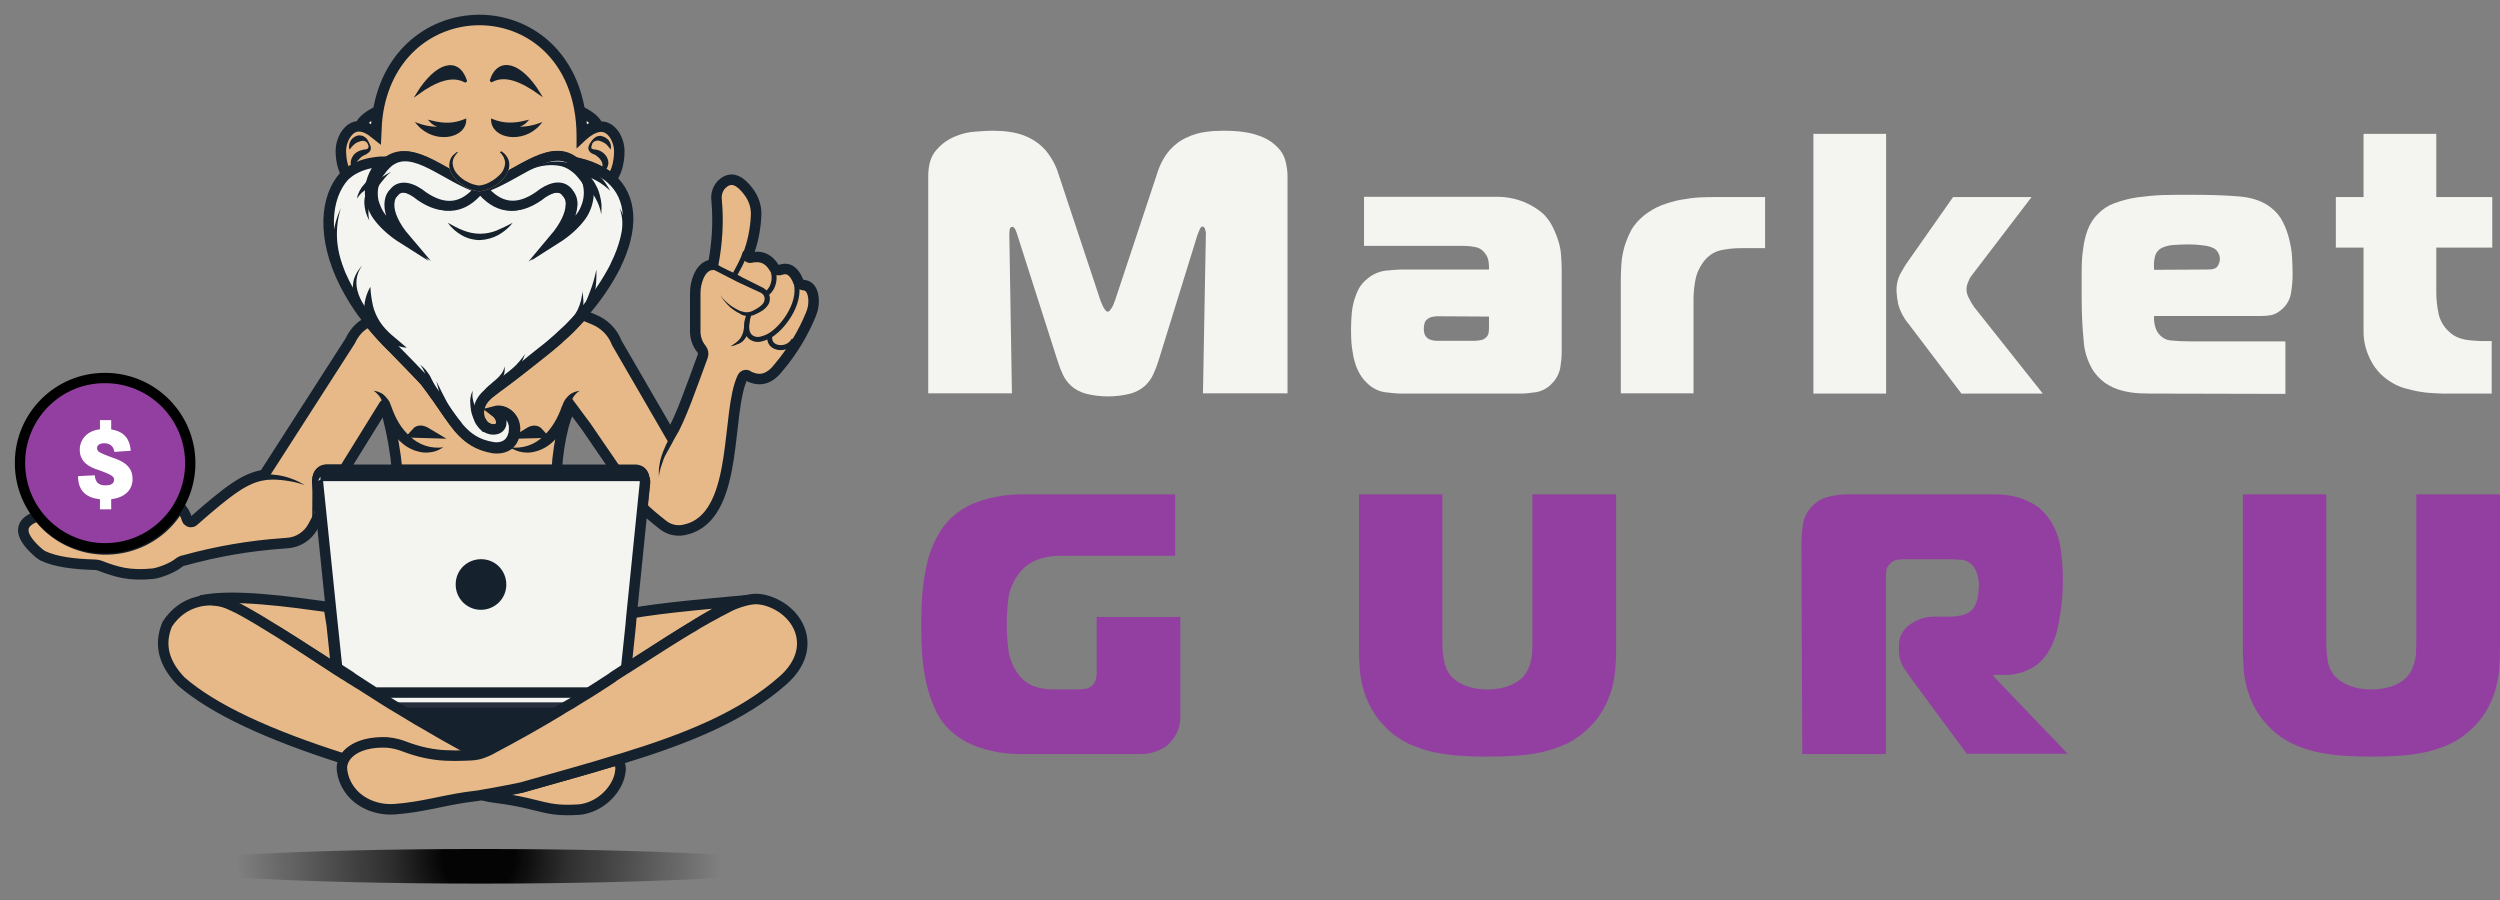 <?xml version="1.0" encoding="UTF-8"?> <svg xmlns="http://www.w3.org/2000/svg" width="125" height="45" viewBox="0 0 125 45" fill="none"><rect x="0" y="0" width="125" height="45" fill="#808080" stroke="none"/><path d="M59.017 35.754C59.031 36.1 58.959 36.447 58.786 36.75C58.67 36.937 58.541 37.096 58.382 37.255C57.992 37.558 57.487 37.716 56.997 37.702H50.864C50.287 37.688 49.71 37.601 49.148 37.428C48.57 37.269 48.051 36.995 47.604 36.605C47.243 36.302 46.954 35.913 46.767 35.48C46.565 35.047 46.406 34.585 46.305 34.109C46.204 33.633 46.132 33.157 46.103 32.666C46.074 32.176 46.06 31.714 46.06 31.281C46.06 30.762 46.074 30.228 46.117 29.694C46.161 29.16 46.233 28.641 46.363 28.121C46.478 27.631 46.666 27.155 46.925 26.707C47.171 26.274 47.517 25.885 47.921 25.596C48.21 25.38 48.541 25.207 48.888 25.091C49.205 24.976 49.537 24.889 49.869 24.832C50.143 24.774 50.417 24.745 50.691 24.731C50.937 24.716 51.095 24.716 51.182 24.716H58.757V27.789H53.043C52.004 27.789 51.254 28.15 50.807 28.872C50.59 29.232 50.446 29.622 50.403 30.04C50.316 30.82 50.316 31.599 50.403 32.378C50.446 32.811 50.59 33.215 50.821 33.575C51.009 33.893 51.297 34.138 51.644 34.297C51.961 34.412 52.307 34.47 52.639 34.47H53.909C54.024 34.47 54.154 34.456 54.27 34.441C54.4 34.427 54.515 34.355 54.616 34.268C54.717 34.167 54.775 34.051 54.803 33.922C54.832 33.792 54.847 33.648 54.832 33.518V30.848H59.017V35.754Z" fill="#933FA1"></path><path d="M72.119 24.716V32.176C72.119 32.493 72.148 32.811 72.22 33.114C72.293 33.474 72.48 33.792 72.769 34.008C72.985 34.167 73.23 34.282 73.49 34.355C74.067 34.513 74.673 34.513 75.25 34.355C75.51 34.282 75.755 34.167 75.972 34.008C76.13 33.893 76.246 33.748 76.347 33.575C76.433 33.417 76.491 33.258 76.534 33.085C76.578 32.926 76.607 32.767 76.607 32.609C76.607 32.45 76.621 32.306 76.621 32.176V24.716H80.805V32.508C80.805 32.84 80.791 33.171 80.762 33.503C80.733 33.849 80.661 34.181 80.575 34.499C80.474 34.845 80.329 35.163 80.156 35.48C79.969 35.812 79.738 36.115 79.463 36.374C79.146 36.692 78.771 36.966 78.367 37.168C77.963 37.356 77.544 37.5 77.112 37.601C76.664 37.702 76.217 37.76 75.755 37.788C75.294 37.817 74.832 37.832 74.37 37.832C73.894 37.832 73.432 37.817 72.985 37.788C72.538 37.76 72.076 37.688 71.643 37.601C71.21 37.5 70.792 37.356 70.388 37.168C69.984 36.966 69.609 36.706 69.291 36.374C69.017 36.115 68.786 35.812 68.599 35.48C68.426 35.177 68.281 34.845 68.18 34.499C68.079 34.167 68.022 33.835 67.993 33.503C67.964 33.171 67.949 32.84 67.949 32.508V24.716H72.119Z" fill="#933FA1"></path><path d="M90.07 27.198C90.07 26.88 90.099 26.563 90.142 26.246C90.185 25.914 90.344 25.596 90.575 25.351C90.806 25.091 91.109 24.904 91.441 24.832C91.729 24.759 92.018 24.731 92.306 24.716H99.376C99.578 24.716 99.809 24.716 100.083 24.731C100.372 24.745 100.646 24.803 100.92 24.875C101.209 24.961 101.497 25.091 101.757 25.25C102.046 25.438 102.291 25.683 102.478 25.971C102.767 26.404 102.955 26.895 103.027 27.4C103.099 27.905 103.142 28.424 103.142 28.944C103.142 29.088 103.142 29.29 103.128 29.55C103.113 29.824 103.099 30.098 103.056 30.372C103.027 30.661 102.969 30.978 102.911 31.281C102.854 31.57 102.767 31.858 102.652 32.133C102.406 32.71 102.06 33.128 101.642 33.373C101.223 33.619 100.733 33.748 100.242 33.748H99.679V33.821L103.387 37.688H98.337L95.841 34.311C95.625 34.023 95.423 33.734 95.235 33.46C95.048 33.2 94.947 32.883 94.947 32.551V32.291C94.932 31.873 95.134 31.483 95.481 31.238C95.87 30.949 96.346 30.805 96.822 30.834H97.486C97.688 30.834 97.89 30.805 98.092 30.762C98.309 30.718 98.511 30.603 98.655 30.444C98.756 30.286 98.828 30.113 98.871 29.939C98.915 29.752 98.929 29.564 98.943 29.377C98.958 29.117 98.915 28.843 98.828 28.597C98.77 28.482 98.713 28.381 98.64 28.28C98.496 28.121 98.294 28.006 98.092 27.991C97.876 27.977 97.674 27.963 97.486 27.963H95.177C95.062 27.963 94.947 27.977 94.831 27.991C94.716 28.02 94.6 28.078 94.528 28.165C94.413 28.266 94.326 28.395 94.312 28.54C94.297 28.67 94.297 28.814 94.297 28.973V37.702H90.113L90.07 27.198Z" fill="#933FA1"></path><path d="M116.314 24.716V32.176C116.314 32.493 116.343 32.811 116.4 33.114C116.473 33.474 116.675 33.792 116.963 34.008C117.18 34.167 117.425 34.282 117.685 34.355C118.262 34.513 118.868 34.513 119.445 34.355C119.705 34.297 119.95 34.167 120.166 34.008C120.325 33.893 120.441 33.748 120.542 33.575C120.628 33.417 120.686 33.258 120.729 33.085C120.772 32.926 120.801 32.767 120.801 32.609C120.801 32.45 120.816 32.306 120.816 32.176V24.716H125V32.508C125 32.84 124.986 33.171 124.957 33.503C124.928 33.849 124.856 34.181 124.769 34.499C124.668 34.845 124.524 35.163 124.351 35.48C124.163 35.812 123.932 36.115 123.658 36.374C123.341 36.692 122.966 36.966 122.562 37.168C122.158 37.356 121.739 37.5 121.306 37.601C120.859 37.702 120.412 37.76 119.95 37.788C119.488 37.817 119.027 37.832 118.565 37.832C118.103 37.832 117.627 37.817 117.18 37.788C116.732 37.76 116.271 37.688 115.838 37.601C115.405 37.5 114.986 37.356 114.582 37.168C114.178 36.966 113.803 36.706 113.486 36.374C113.212 36.1 112.981 35.812 112.793 35.48C112.62 35.177 112.476 34.845 112.375 34.499C112.274 34.167 112.216 33.835 112.187 33.503C112.158 33.171 112.144 32.84 112.144 32.508V24.716H116.314Z" fill="#933FA1"></path><path d="M24.042 44.18C32.88 44.18 40.044 43.793 40.044 43.315C40.044 42.837 32.88 42.449 24.042 42.449C15.205 42.449 8.041 42.837 8.041 43.315C8.041 43.793 15.205 44.18 24.042 44.18Z" fill="url(#paint0_radial_81_12)"></path><path d="M1.952 27.66C2.009 27.703 2.067 27.746 2.139 27.789C2.774 28.092 3.697 28.208 4.736 28.237C4.823 28.237 4.895 28.251 4.982 28.28C5.847 28.612 6.468 28.799 7.651 28.684C7.925 28.655 8.603 28.41 8.906 28.165C8.993 28.092 9.094 28.035 9.209 28.02C10.825 27.573 12.485 27.284 14.158 27.169L14.346 27.154C14.894 27.126 15.385 26.808 15.644 26.332L16.02 25.625L15.861 24.11V24.081C15.861 24.052 15.861 24.023 15.875 23.995L15.89 23.865C15.918 23.663 16.092 23.49 16.294 23.49H17.203L19.179 20.301C19.194 20.287 19.223 20.229 19.237 20.229C19.252 20.229 19.252 20.301 19.266 20.315C19.309 20.474 19.338 20.618 19.381 20.777V20.791C19.612 21.686 19.771 22.595 19.858 23.504H27.837C27.88 22.754 27.995 21.989 28.183 21.268C28.255 21.022 28.327 20.791 28.428 20.575L28.443 20.532C28.457 20.488 28.486 20.431 28.515 20.387L28.558 20.315L29.308 21.325L30.809 23.518H31.79C31.992 23.533 32.165 23.677 32.194 23.894L32.209 23.966L32.223 24.052C32.209 24.081 32.237 24.096 32.237 24.139L32.108 25.351C32.396 25.64 32.742 25.928 33.146 26.245C33.435 26.476 33.796 26.563 34.156 26.505C34.286 26.476 34.402 26.448 34.532 26.404C36.956 25.495 36.292 20.604 37.129 18.858C37.172 18.771 37.273 18.728 37.374 18.771C37.374 18.771 37.388 18.771 37.388 18.786C38.052 19.147 38.543 18.887 38.961 18.339C39.625 17.545 40.159 16.665 40.548 15.713C40.664 15.438 40.707 15.135 40.664 14.832C40.606 14.457 40.433 14.27 40.173 14.255C40.058 14.241 39.957 14.169 39.913 14.068C39.726 13.592 39.437 13.346 39.033 13.491C38.903 13.534 38.774 13.476 38.701 13.375C38.456 12.971 38.095 12.755 37.518 12.884C37.461 12.899 37.403 12.856 37.388 12.798C37.374 12.784 37.388 12.755 37.403 12.74C37.648 12.105 37.778 11.427 37.807 10.749C37.821 10.316 37.677 9.898 37.403 9.552C37.028 9.061 36.624 8.816 36.205 9.119C35.917 9.321 35.787 9.667 35.83 10.013C35.931 11.095 35.859 12.163 35.657 13.231C35.239 13.26 34.95 13.577 34.806 14.226C34.777 14.371 34.762 14.515 34.762 14.659V16.492C34.748 16.838 34.849 17.184 35.08 17.458C35.152 17.559 35.181 17.689 35.138 17.805C34.589 19.291 34.041 20.907 33.522 21.773L30.838 17.141C30.636 16.607 30.217 16.189 29.683 15.972L29.438 15.871L29.135 15.741C28.933 15.972 28.717 16.189 28.5 16.42C28.37 16.549 28.241 16.665 28.111 16.78C28.039 16.838 27.966 16.91 27.909 16.968C27.851 17.026 27.765 17.083 27.707 17.141C27.635 17.199 27.562 17.256 27.505 17.314C27.389 17.415 27.259 17.502 27.144 17.603C26.956 17.747 26.769 17.906 26.581 18.05C26.451 18.151 26.322 18.252 26.177 18.367C26.033 18.483 25.874 18.598 25.716 18.728L25.023 19.248C25.023 19.248 25.023 19.248 25.009 19.248L24.994 19.262C24.807 19.406 24.619 19.551 24.431 19.695L24.287 19.839C24.042 20.07 23.927 20.387 23.941 20.719C23.941 20.734 23.941 20.748 23.955 20.763C23.955 20.791 23.97 20.806 23.97 20.835V20.849C23.97 20.849 23.97 20.849 23.97 20.864C23.984 20.892 23.984 20.907 23.984 20.936C23.999 20.965 24.013 21.008 24.027 21.037C24.042 21.051 24.042 21.066 24.056 21.095C24.056 21.109 24.071 21.109 24.071 21.123C24.085 21.138 24.085 21.152 24.1 21.167C24.1 21.181 24.114 21.181 24.114 21.181C24.128 21.21 24.143 21.224 24.172 21.253C24.186 21.282 24.215 21.297 24.244 21.325V21.34C24.258 21.354 24.258 21.354 24.273 21.354C24.287 21.369 24.287 21.369 24.302 21.369C24.316 21.383 24.316 21.383 24.331 21.383C24.345 21.398 24.345 21.398 24.359 21.398C24.431 21.441 24.504 21.47 24.576 21.484C24.677 21.513 24.792 21.498 24.893 21.47C24.936 21.455 24.98 21.426 25.009 21.398C25.211 21.21 25.095 20.82 24.792 20.59C25.268 20.474 25.831 20.907 25.744 21.585C25.73 21.657 25.716 21.744 25.701 21.816C25.658 21.975 25.571 22.105 25.456 22.22C25.268 22.364 25.023 22.436 24.691 22.407C23.898 22.278 23.421 21.931 22.974 21.426C22.628 21.022 22.296 20.517 21.878 19.897C21.878 19.897 21.878 19.883 21.863 19.883C21.676 19.637 21.488 19.363 21.272 19.075C21.185 18.974 19.757 17.502 19.67 17.415C19.28 17.04 18.905 16.622 18.559 16.203C18.559 16.203 18.559 16.203 18.559 16.189C18.53 16.145 18.487 16.102 18.458 16.059C18.328 16.131 18.213 16.203 18.097 16.29C17.837 16.492 17.636 16.766 17.506 17.054L13.206 23.749C12.254 23.894 11.446 24.5 9.671 26.058C9.584 26.13 9.469 26.116 9.397 26.044C9.382 26.015 9.368 26 9.353 25.971C9.281 25.726 9.166 25.51 8.978 25.337C7.81 27.371 5.212 28.078 3.164 26.909C2.687 26.635 2.269 26.274 1.923 25.827L1.75 25.856C0.869 26.217 1.014 26.852 1.952 27.66Z" fill="#E7B988"></path><path d="M1.952 27.66C2.009 27.703 2.067 27.746 2.139 27.789C2.774 28.092 3.697 28.208 4.736 28.237C4.823 28.237 4.895 28.251 4.982 28.28C5.847 28.612 6.468 28.799 7.651 28.684C7.925 28.655 8.603 28.41 8.906 28.165C8.993 28.092 9.094 28.035 9.209 28.02C10.825 27.573 12.485 27.284 14.158 27.169L14.346 27.154C14.894 27.126 15.385 26.808 15.644 26.332L16.02 25.625L15.861 24.11V24.081C15.861 24.052 15.861 24.023 15.875 23.995L15.89 23.865C15.918 23.663 16.092 23.49 16.294 23.49H17.203L19.179 20.301C19.194 20.287 19.223 20.229 19.237 20.229C19.252 20.229 19.252 20.301 19.266 20.315C19.309 20.474 19.338 20.618 19.381 20.777V20.791C19.612 21.686 19.771 22.595 19.858 23.504H27.837C27.88 22.754 27.995 21.989 28.183 21.268C28.255 21.022 28.327 20.791 28.428 20.575L28.443 20.532C28.457 20.488 28.486 20.431 28.515 20.387L28.558 20.315L29.308 21.325L30.809 23.518H31.79C31.992 23.533 32.165 23.677 32.194 23.894L32.209 23.966L32.223 24.052C32.209 24.081 32.237 24.096 32.237 24.139L32.108 25.351C32.396 25.64 32.742 25.928 33.146 26.245C33.435 26.476 33.796 26.563 34.156 26.505C34.286 26.476 34.402 26.448 34.532 26.404C36.956 25.495 36.292 20.604 37.129 18.858C37.172 18.771 37.273 18.728 37.374 18.771C37.374 18.771 37.388 18.771 37.388 18.786C38.052 19.147 38.543 18.887 38.961 18.339C39.625 17.545 40.159 16.665 40.548 15.713C40.664 15.438 40.707 15.135 40.664 14.832C40.606 14.457 40.433 14.27 40.173 14.255C40.058 14.241 39.957 14.169 39.913 14.068C39.726 13.592 39.437 13.346 39.033 13.491C38.903 13.534 38.774 13.476 38.701 13.375C38.456 12.971 38.095 12.755 37.518 12.884C37.461 12.899 37.403 12.856 37.388 12.798C37.374 12.784 37.388 12.755 37.403 12.74C37.648 12.105 37.778 11.427 37.807 10.749C37.821 10.316 37.677 9.898 37.403 9.552C37.028 9.061 36.624 8.816 36.205 9.119C35.917 9.321 35.787 9.667 35.83 10.013C35.931 11.095 35.859 12.163 35.657 13.231C35.239 13.26 34.95 13.577 34.806 14.226C34.777 14.371 34.762 14.515 34.762 14.659V16.492C34.748 16.838 34.849 17.184 35.08 17.458C35.152 17.559 35.181 17.689 35.138 17.805C34.589 19.291 34.041 20.907 33.522 21.773L30.838 17.141C30.636 16.607 30.217 16.189 29.683 15.972L29.438 15.871L29.135 15.741C28.933 15.972 28.717 16.189 28.5 16.42C28.37 16.549 28.241 16.665 28.111 16.78C28.039 16.838 27.966 16.91 27.909 16.968C27.851 17.026 27.765 17.083 27.707 17.141C27.635 17.199 27.562 17.256 27.505 17.314C27.389 17.415 27.259 17.502 27.144 17.603C26.956 17.747 26.769 17.906 26.581 18.05C26.451 18.151 26.322 18.252 26.177 18.367C26.033 18.483 25.874 18.598 25.716 18.728L25.023 19.248C25.023 19.248 25.023 19.248 25.009 19.248L24.994 19.262C24.807 19.406 24.619 19.551 24.431 19.695L24.287 19.839C24.042 20.07 23.927 20.387 23.941 20.719C23.941 20.734 23.941 20.748 23.955 20.763C23.955 20.791 23.97 20.806 23.97 20.835V20.849C23.97 20.849 23.97 20.849 23.97 20.864C23.984 20.892 23.984 20.907 23.984 20.936C23.999 20.965 24.013 21.008 24.027 21.037C24.042 21.051 24.042 21.066 24.056 21.095C24.056 21.109 24.071 21.109 24.071 21.123C24.085 21.138 24.085 21.152 24.1 21.167C24.1 21.181 24.114 21.181 24.114 21.181C24.128 21.21 24.143 21.224 24.172 21.253C24.186 21.282 24.215 21.297 24.244 21.325V21.34C24.258 21.354 24.258 21.354 24.273 21.354C24.287 21.369 24.287 21.369 24.302 21.369C24.316 21.383 24.316 21.383 24.331 21.383C24.345 21.398 24.345 21.398 24.359 21.398C24.431 21.441 24.504 21.47 24.576 21.484C24.677 21.513 24.792 21.498 24.893 21.47C24.936 21.455 24.98 21.426 25.009 21.398C25.211 21.21 25.095 20.82 24.792 20.59C25.268 20.474 25.831 20.907 25.744 21.585C25.73 21.657 25.716 21.744 25.701 21.816C25.658 21.975 25.571 22.105 25.456 22.22C25.268 22.364 25.023 22.436 24.691 22.407C23.898 22.278 23.421 21.931 22.974 21.426C22.628 21.022 22.296 20.517 21.878 19.897C21.878 19.897 21.878 19.883 21.863 19.883C21.676 19.637 21.488 19.363 21.272 19.075C21.185 18.974 19.757 17.502 19.67 17.415C19.28 17.04 18.905 16.622 18.559 16.203C18.559 16.203 18.559 16.203 18.559 16.189C18.53 16.145 18.487 16.102 18.458 16.059C18.328 16.131 18.213 16.203 18.097 16.29C17.837 16.492 17.636 16.766 17.506 17.054L13.206 23.749C12.254 23.894 11.446 24.5 9.671 26.058C9.584 26.13 9.469 26.116 9.397 26.044C9.382 26.015 9.368 26 9.353 25.971C9.281 25.726 9.166 25.51 8.978 25.337C7.81 27.371 5.212 28.078 3.164 26.909C2.687 26.635 2.269 26.274 1.923 25.827L1.75 25.856C0.869 26.217 1.014 26.852 1.952 27.66Z" stroke="#15212C" stroke-width="0.525" stroke-miterlimit="10" stroke-linecap="square"></path><path d="M31.508 31.296L31.552 30.805" stroke="#15212C" stroke-width="0.525" stroke-miterlimit="10" stroke-linecap="square"></path><path d="M25.488 22.364C26.109 22.451 26.729 22.249 27.162 21.816C27.595 21.426 27.898 20.892 28.1 20.301L28.114 20.287C28.143 20.186 28.186 20.099 28.244 19.998C28.302 19.911 28.374 19.839 28.446 19.767C28.518 19.695 28.605 19.652 28.706 19.608C28.792 19.579 28.893 19.551 28.98 19.536C28.908 19.579 28.836 19.652 28.778 19.709C28.72 19.767 28.677 19.839 28.634 19.911C28.59 19.983 28.561 20.056 28.533 20.128C28.504 20.2 28.489 20.272 28.489 20.359L28.475 20.373V20.387L28.489 20.373C28.446 20.719 28.345 21.066 28.186 21.383C28.028 21.701 27.782 21.989 27.508 22.206C27.22 22.436 26.873 22.581 26.513 22.624C26.325 22.638 26.152 22.624 25.979 22.581C25.892 22.552 25.82 22.537 25.733 22.494C25.632 22.451 25.56 22.407 25.488 22.364Z" fill="#15212C"></path><path d="M22.17 22.364C22.098 22.407 22.025 22.451 21.939 22.494C21.852 22.523 21.78 22.566 21.694 22.581C21.52 22.624 21.333 22.638 21.16 22.624C20.799 22.581 20.453 22.436 20.164 22.206C19.875 21.975 19.645 21.701 19.471 21.383C19.313 21.066 19.212 20.734 19.169 20.373L19.183 20.387V20.373L19.169 20.359C19.154 20.287 19.14 20.214 19.125 20.128C19.082 19.969 18.995 19.825 18.88 19.709C18.808 19.637 18.75 19.579 18.678 19.536C18.765 19.551 18.866 19.565 18.952 19.608C19.039 19.637 19.14 19.695 19.212 19.767C19.284 19.839 19.356 19.911 19.414 19.998C19.471 20.084 19.515 20.186 19.544 20.287L19.558 20.301C19.76 20.892 20.049 21.426 20.496 21.816C20.943 22.249 21.549 22.451 22.17 22.364Z" fill="#15212C"></path><path d="M26.411 21.657L26.93 21.643C26.8 21.498 26.642 21.513 26.411 21.657Z" stroke="#15212C" stroke-width="0.525" stroke-miterlimit="10" stroke-linecap="square"></path><path d="M20.823 21.628L21.328 21.643C21.112 21.513 20.938 21.498 20.823 21.628Z" stroke="#15212C" stroke-width="0.525" stroke-miterlimit="10" stroke-linecap="square"></path><path d="M16.596 31.267L16.538 30.704" stroke="#15212C" stroke-width="0.525" stroke-miterlimit="10" stroke-linecap="square"></path><path d="M36.008 14.746C36.153 14.962 36.355 15.15 36.557 15.294C36.658 15.366 36.787 15.438 36.903 15.496C36.961 15.525 37.018 15.554 37.076 15.568C37.134 15.583 37.191 15.597 37.264 15.612C37.379 15.626 37.509 15.597 37.61 15.554C37.725 15.496 37.841 15.438 37.942 15.366C38.043 15.294 38.129 15.222 38.187 15.121C38.23 15.034 38.245 14.933 38.216 14.832C38.187 14.746 38.115 14.674 38.028 14.63L37.523 14.4L36.874 14.097C36.355 13.837 36.023 13.649 35.518 13.404L35.373 13.361L35.749 13.231L35.72 13.13C36.138 13.433 36.672 13.606 37.134 13.88L37.711 14.169L38.173 14.4C38.317 14.486 38.432 14.63 38.476 14.789C38.519 14.948 38.49 15.135 38.389 15.265C38.302 15.395 38.187 15.496 38.057 15.568C37.942 15.64 37.812 15.698 37.682 15.756C37.538 15.799 37.393 15.814 37.249 15.785C37.177 15.77 37.105 15.756 37.047 15.713C36.989 15.669 36.917 15.64 36.86 15.612C36.744 15.539 36.629 15.467 36.528 15.381C36.311 15.179 36.138 14.977 36.008 14.746Z" fill="#15212C"></path><path d="M36.527 17.314C36.613 17.256 36.714 17.199 36.801 17.127C36.887 17.069 36.96 16.982 37.032 16.896C37.075 16.809 37.133 16.708 37.162 16.593C37.19 16.463 37.219 16.319 37.219 16.189L37.248 15.958L37.479 16.016L37.45 16.29C37.436 16.477 37.436 16.578 37.378 16.708C37.32 16.852 37.234 16.968 37.133 17.069C37.046 17.141 36.931 17.199 36.83 17.228C36.729 17.285 36.628 17.3 36.527 17.314Z" fill="#15212C"></path><path d="M37.425 15.785C37.281 16.275 37.266 16.795 37.699 16.939C37.93 17.026 38.161 16.925 38.377 16.838C39.084 16.506 40.08 15.179 39.806 14.14" stroke="#15212C" stroke-width="0.249" stroke-miterlimit="10" stroke-linecap="square"></path><path d="M38.372 14.645C38.689 14.399 38.805 13.851 38.617 13.476" stroke="#15212C" stroke-width="0.249" stroke-miterlimit="10" stroke-linecap="square"></path><path d="M36.786 13.649C36.887 13.447 37.104 13.101 37.233 12.711" stroke="#15212C" stroke-width="0.249" stroke-miterlimit="10" stroke-linecap="square"></path><path d="M38.487 16.939C38.516 17.459 39.31 17.531 39.627 17.098" stroke="#15212C" stroke-width="0.249" stroke-miterlimit="10" stroke-linecap="square"></path><path d="M13.687 23.735C14.019 23.764 14.322 23.836 14.582 23.937C14.827 24.023 15.043 24.139 15.231 24.254C14.986 24.168 14.726 24.096 14.438 24.052C14.178 24.009 13.904 23.98 13.615 23.98L13.355 23.995L13.413 23.706L13.687 23.735Z" fill="#15212C"></path><path d="M33.541 22.263C33.469 22.407 33.44 22.465 33.353 22.61C33.281 22.739 33.209 22.869 33.166 22.999C33.122 23.129 33.065 23.302 33.021 23.432C32.978 23.576 32.949 23.721 32.949 23.879C32.935 23.721 32.935 23.562 32.949 23.403C32.978 23.244 32.993 23.086 33.036 22.941C33.122 22.638 33.195 22.48 33.296 22.249L33.44 21.96L33.642 22.061L33.541 22.263Z" fill="#15212C"></path><path d="M31.272 33.489C32.687 32.565 33.913 31.757 34.937 31.137C35.01 31.094 35.067 31.065 35.125 31.021C35.413 30.848 35.702 30.69 35.947 30.545L36.135 30.444C36.221 30.401 36.294 30.358 36.366 30.329L36.481 30.286C36.525 30.271 36.553 30.257 36.582 30.242C36.842 30.127 37.116 30.055 37.39 30.011C36.582 30.084 32.932 30.387 31.532 30.675L31.474 31.296L31.272 33.489Z" fill="#E7B988"></path><path d="M31.272 33.489C32.687 32.565 33.913 31.757 34.937 31.137C35.01 31.094 35.067 31.065 35.125 31.021C35.413 30.848 35.702 30.69 35.947 30.545L36.135 30.444C36.221 30.401 36.294 30.358 36.366 30.329L36.481 30.286C36.525 30.271 36.553 30.257 36.582 30.242C36.842 30.127 37.116 30.055 37.39 30.011C36.582 30.084 32.932 30.387 31.532 30.675L31.474 31.296L31.272 33.489Z" stroke="#15212C" stroke-width="0.525" stroke-miterlimit="10" stroke-linecap="square"></path><path d="M10.036 30.026C10.108 30.011 10.181 29.997 10.253 29.997C10.657 29.954 11.349 30.184 11.71 30.372C11.84 30.444 11.955 30.502 12.071 30.56C12.186 30.632 12.302 30.689 12.417 30.747C12.648 30.877 12.879 30.992 13.095 31.122C13.196 31.18 13.312 31.252 13.413 31.31L13.499 31.368C13.615 31.44 13.73 31.497 13.845 31.57C13.961 31.642 14.076 31.7 14.177 31.772C14.336 31.873 14.509 31.974 14.668 32.075L15.144 32.378C15.692 32.724 16.255 33.085 16.818 33.445L16.587 31.252L16.443 30.358H16.471C14.466 30.084 11.652 29.68 10.036 30.026Z" fill="#E7B988"></path><path d="M10.036 30.026C10.108 30.011 10.181 29.997 10.253 29.997C10.657 29.954 11.349 30.184 11.71 30.372C11.84 30.444 11.955 30.502 12.071 30.56C12.186 30.632 12.302 30.689 12.417 30.747C12.648 30.877 12.879 30.992 13.095 31.122C13.196 31.18 13.312 31.252 13.413 31.31L13.499 31.368C13.615 31.44 13.73 31.497 13.845 31.57C13.961 31.642 14.076 31.7 14.177 31.772C14.336 31.873 14.509 31.974 14.668 32.075L15.144 32.378C15.692 32.724 16.255 33.085 16.818 33.445L16.587 31.252L16.443 30.358H16.471C14.466 30.084 11.652 29.68 10.036 30.026Z" stroke="#15212C" stroke-width="0.525" stroke-miterlimit="10" stroke-linecap="square"></path><path d="M18.72 34.657C18.965 34.802 19.21 34.96 19.47 35.119C19.542 35.162 19.6 35.191 19.657 35.234L19.686 35.249L20.018 35.451L20.22 35.581C21.245 36.187 22.37 36.836 23.683 37.529C23.784 37.572 23.885 37.63 23.986 37.658C24.015 37.673 24.029 37.673 24.058 37.687C24.318 37.601 24.578 37.5 24.809 37.37C24.938 37.298 25.054 37.24 25.169 37.168C25.285 37.096 25.415 37.038 25.53 36.966C25.645 36.894 25.775 36.836 25.891 36.764C26.309 36.533 26.699 36.302 27.088 36.071C27.132 36.042 27.175 36.028 27.218 35.999C27.651 35.754 28.069 35.509 28.459 35.249C28.473 35.234 28.488 35.234 28.488 35.234C28.56 35.191 28.632 35.148 28.69 35.105C28.776 35.061 28.849 35.004 28.935 34.946C29.094 34.845 29.253 34.744 29.411 34.643L18.72 34.657Z" fill="#15212C" stroke="#15212C" stroke-width="0.525" stroke-miterlimit="10" stroke-linecap="square"></path><path d="M18.712 34.657C18.958 34.802 19.203 34.961 19.463 35.119C19.535 35.163 19.593 35.191 19.65 35.235L19.679 35.249H28.481C28.495 35.235 28.509 35.235 28.509 35.235L28.971 34.946C29.13 34.845 29.289 34.744 29.447 34.643L18.712 34.657Z" fill="#F4F4F1"></path><path d="M18.712 34.657C18.958 34.802 19.203 34.961 19.463 35.119C19.535 35.163 19.593 35.191 19.65 35.235L19.679 35.249H28.481C28.495 35.235 28.509 35.235 28.509 35.235L28.971 34.946C29.13 34.845 29.289 34.744 29.447 34.643L18.712 34.657Z" fill="#F4F4F1" stroke="#282E3D" stroke-width="0.267" stroke-miterlimit="10"></path><path d="M15.872 23.98C15.872 23.951 15.887 23.908 15.887 23.893L15.93 23.807L15.944 23.793H16.031H16.147H31.946C32.018 23.793 32.09 23.821 32.148 23.879C32.177 23.922 32.22 23.98 32.234 24.038L32.206 23.865C32.191 23.764 32.148 23.677 32.076 23.605C32.004 23.533 31.903 23.504 31.802 23.489H16.305C16.103 23.504 15.93 23.663 15.901 23.865L15.872 23.98Z" stroke="#15212C" stroke-width="0.525" stroke-miterlimit="10"></path><path d="M15.876 23.995C15.89 23.951 15.905 23.908 15.948 23.894C15.963 23.879 15.963 23.879 15.963 23.879L15.977 23.865C15.991 23.85 15.991 23.85 16.006 23.85C16.02 23.836 16.02 23.836 16.02 23.836C16.035 23.836 16.035 23.822 16.049 23.822C16.078 23.807 16.121 23.793 16.165 23.793H31.964C32.036 23.793 32.108 23.822 32.166 23.879C32.195 23.908 32.224 23.951 32.238 23.98C32.253 24.023 32.253 24.067 32.253 24.11L31.574 30.805L31.531 31.296L31.3 33.489C31.286 33.503 31.257 33.517 31.228 33.532L31.026 33.662C30.954 33.705 30.882 33.748 30.824 33.792C30.723 33.864 30.608 33.936 30.507 33.994L30.435 34.037L30.175 34.196L29.973 34.326L29.497 34.629H18.747C18.416 34.427 18.098 34.21 17.781 34.008L17.651 33.922C17.608 33.893 17.579 33.878 17.55 33.849C17.535 33.835 17.506 33.821 17.492 33.806L17.088 33.546C17.016 33.503 16.944 33.445 16.857 33.402L16.626 31.209L16.569 30.661L15.89 24.052V24.067C15.862 24.052 15.876 24.023 15.876 23.995ZM24.043 30.228C24.591 30.228 25.053 29.795 25.053 29.232C25.053 28.669 24.62 28.222 24.057 28.222C23.494 28.222 23.047 28.655 23.047 29.218C23.047 29.218 23.047 29.218 23.047 29.232C23.047 29.78 23.494 30.228 24.043 30.228Z" fill="#F4F4F1"></path><path d="M15.876 23.995C15.89 23.951 15.905 23.908 15.948 23.894C15.963 23.879 15.963 23.879 15.963 23.879L15.977 23.865C15.991 23.85 15.991 23.85 16.006 23.85C16.02 23.836 16.02 23.836 16.02 23.836C16.035 23.836 16.035 23.822 16.049 23.822C16.078 23.807 16.121 23.793 16.165 23.793H31.964C32.036 23.793 32.108 23.822 32.166 23.879C32.195 23.908 32.224 23.951 32.238 23.98C32.253 24.023 32.253 24.067 32.253 24.11L31.574 30.805L31.531 31.296L31.3 33.489C31.286 33.503 31.257 33.517 31.228 33.532L31.026 33.662C30.954 33.705 30.882 33.748 30.824 33.792C30.723 33.864 30.608 33.936 30.507 33.994L30.435 34.037L30.175 34.196L29.973 34.326L29.497 34.629H18.747C18.416 34.427 18.098 34.21 17.781 34.008L17.651 33.922C17.608 33.893 17.579 33.878 17.55 33.849C17.535 33.835 17.506 33.821 17.492 33.806L17.088 33.546C17.016 33.503 16.944 33.445 16.857 33.402L16.626 31.209L16.569 30.661L15.89 24.052V24.067C15.862 24.052 15.876 24.023 15.876 23.995ZM24.043 30.228C24.591 30.228 25.053 29.795 25.053 29.232C25.053 28.669 24.62 28.222 24.057 28.222C23.494 28.222 23.047 28.655 23.047 29.218C23.047 29.218 23.047 29.218 23.047 29.232C23.047 29.78 23.494 30.228 24.043 30.228Z" stroke="#15212C" stroke-width="0.525" stroke-miterlimit="10"></path><path d="M23.05 29.232C23.05 29.78 23.498 30.242 24.06 30.242C24.609 30.242 25.07 29.795 25.07 29.232C25.07 28.669 24.623 28.222 24.06 28.222C24.06 28.222 24.06 28.222 24.046 28.222C23.498 28.237 23.05 28.684 23.05 29.232Z" fill="#15212C"></path><path d="M31.015 38.582C30.943 39.26 30.308 40.14 29.312 40.414C29.154 40.458 28.981 40.487 28.822 40.487C27.321 40.573 27.047 40.227 25.272 39.953C25.085 39.924 24.868 39.895 24.652 39.866C24.522 39.852 24.392 39.823 24.277 39.794C24.219 39.78 24.147 39.765 24.089 39.751C24.58 39.664 25.922 39.419 26.08 39.376C27.725 38.9 29.341 38.467 30.885 37.99C31.001 38.164 31.058 38.366 31.015 38.582Z" fill="#E7B988"></path><path d="M31.015 38.582C30.943 39.26 30.308 40.14 29.312 40.414C29.154 40.458 28.981 40.487 28.822 40.487C27.321 40.573 27.047 40.227 25.272 39.953C25.085 39.924 24.868 39.895 24.652 39.866C24.522 39.852 24.392 39.823 24.277 39.794C24.219 39.78 24.147 39.765 24.089 39.751C24.58 39.664 25.922 39.419 26.08 39.376C27.725 38.9 29.341 38.467 30.885 37.99C31.001 38.164 31.058 38.366 31.015 38.582Z" stroke="#15212C" stroke-width="0.525" stroke-miterlimit="10" stroke-linecap="square"></path><path d="M23.887 37.688C23.728 37.745 23.743 37.774 23.57 37.788C23.468 37.803 23.367 37.803 23.252 37.803C22.92 37.817 22.603 37.817 22.285 37.803C21.593 37.76 20.9 37.615 20.251 37.37C19.962 37.255 19.674 37.182 19.371 37.154C18.245 37.11 17.509 37.457 17.221 37.947C13.441 36.75 10.656 35.465 9.054 34.066C8.203 33.186 7.929 32.248 8.362 31.209C8.751 30.617 9.271 30.242 9.906 30.084C10.093 30.04 10.281 30.011 10.483 30.011H10.497H10.569L10.699 30.026C10.713 30.026 10.742 30.026 10.757 30.026C11.045 30.055 11.305 30.127 11.565 30.257C11.594 30.271 11.637 30.286 11.666 30.3L11.781 30.358C11.853 30.387 11.94 30.43 12.012 30.473L12.2 30.574C12.459 30.718 12.734 30.877 13.022 31.05L13.21 31.166C14.249 31.786 15.461 32.594 16.875 33.518L16.947 33.561C17.019 33.604 17.091 33.647 17.149 33.691C17.221 33.734 17.293 33.777 17.365 33.821C17.466 33.893 17.582 33.965 17.683 34.023L17.755 34.066C17.827 34.109 17.899 34.167 17.986 34.21C18.072 34.253 18.144 34.311 18.216 34.354C18.375 34.455 18.534 34.556 18.693 34.657C18.851 34.758 19.01 34.859 19.169 34.961L19.631 35.249L19.659 35.264C20.063 35.509 20.482 35.754 20.9 36.014L21.03 36.086C21.42 36.317 21.824 36.548 22.228 36.779C22.343 36.851 22.473 36.908 22.588 36.98C22.704 37.053 22.834 37.11 22.949 37.182C23.079 37.255 23.194 37.312 23.324 37.385C23.57 37.486 23.613 37.601 23.887 37.688Z" fill="#E7B988"></path><path d="M23.887 37.688C23.728 37.745 23.743 37.774 23.57 37.788C23.468 37.803 23.367 37.803 23.252 37.803C22.92 37.817 22.603 37.817 22.285 37.803C21.593 37.76 20.9 37.615 20.251 37.37C19.962 37.255 19.674 37.182 19.371 37.154C18.245 37.11 17.509 37.457 17.221 37.947C13.441 36.75 10.656 35.465 9.054 34.066C8.203 33.186 7.929 32.248 8.362 31.209C8.751 30.617 9.271 30.242 9.906 30.084C10.093 30.04 10.281 30.011 10.483 30.011H10.497H10.569L10.699 30.026C10.713 30.026 10.742 30.026 10.757 30.026C11.045 30.055 11.305 30.127 11.565 30.257C11.594 30.271 11.637 30.286 11.666 30.3L11.781 30.358C11.853 30.387 11.94 30.43 12.012 30.473L12.2 30.574C12.459 30.718 12.734 30.877 13.022 31.05L13.21 31.166C14.249 31.786 15.461 32.594 16.875 33.518L16.947 33.561C17.019 33.604 17.091 33.647 17.149 33.691C17.221 33.734 17.293 33.777 17.365 33.821C17.466 33.893 17.582 33.965 17.683 34.023L17.755 34.066C17.827 34.109 17.899 34.167 17.986 34.21C18.072 34.253 18.144 34.311 18.216 34.354C18.375 34.455 18.534 34.556 18.693 34.657C18.851 34.758 19.01 34.859 19.169 34.961L19.631 35.249L19.659 35.264C20.063 35.509 20.482 35.754 20.9 36.014L21.03 36.086C21.42 36.317 21.824 36.548 22.228 36.779C22.343 36.851 22.473 36.908 22.588 36.98C22.704 37.053 22.834 37.11 22.949 37.182C23.079 37.255 23.194 37.312 23.324 37.385C23.57 37.486 23.613 37.601 23.887 37.688Z" stroke="#15212C" stroke-width="0.525" stroke-miterlimit="10" stroke-linecap="square"></path><path d="M39.178 33.994C37.129 35.826 34.286 36.952 31.083 37.933C31.011 37.947 30.953 37.976 30.881 37.99C29.352 38.467 27.735 38.9 26.076 39.376C25.903 39.419 24.561 39.679 24.085 39.751C23.998 39.765 23.941 39.78 23.926 39.78C23.695 39.809 23.479 39.837 23.277 39.866C21.964 40.068 21.07 40.357 19.756 40.458C18.819 40.53 17.924 40.14 17.448 39.433C17.26 39.159 17.145 38.856 17.102 38.524C17.073 38.322 17.116 38.106 17.231 37.918C17.52 37.428 18.256 37.067 19.381 37.125C19.684 37.154 19.973 37.226 20.262 37.341C20.911 37.587 21.603 37.745 22.296 37.774C22.613 37.788 22.931 37.788 23.263 37.774C23.364 37.774 23.465 37.76 23.58 37.76C23.768 37.745 23.941 37.716 24.099 37.659C24.128 37.644 24.143 37.644 24.172 37.63C24.273 37.601 24.374 37.543 24.475 37.5C25.788 36.807 26.913 36.172 27.938 35.552L28.14 35.422L28.486 35.22C28.5 35.206 28.515 35.206 28.515 35.206C28.587 35.163 28.645 35.134 28.702 35.09C28.962 34.932 29.207 34.773 29.453 34.629C29.784 34.427 30.102 34.21 30.419 34.008L30.549 33.922C30.592 33.893 30.621 33.878 30.65 33.849C30.665 33.835 30.693 33.821 30.708 33.806L31.112 33.546C31.184 33.503 31.256 33.445 31.343 33.402C31.905 33.041 32.468 32.681 33.016 32.334L33.493 32.031C33.651 31.93 33.824 31.829 33.983 31.728C34.084 31.656 34.214 31.599 34.315 31.526C34.416 31.454 34.546 31.397 34.661 31.324L34.748 31.267C34.849 31.195 34.964 31.137 35.065 31.079C35.282 30.949 35.498 30.834 35.743 30.704C35.859 30.632 35.974 30.574 36.09 30.516L36.45 30.329C36.811 30.141 37.518 29.91 37.908 29.954C37.98 29.968 38.052 29.968 38.124 29.983C38.124 29.983 38.124 29.983 38.139 29.983C39.899 30.372 40.995 32.363 39.178 33.994Z" fill="#E7B988"></path><path d="M39.178 33.994C37.129 35.826 34.286 36.952 31.083 37.933C31.011 37.947 30.953 37.976 30.881 37.99C29.352 38.467 27.735 38.9 26.076 39.376C25.903 39.419 24.561 39.679 24.085 39.751C23.998 39.765 23.941 39.78 23.926 39.78C23.695 39.809 23.479 39.837 23.277 39.866C21.964 40.068 21.07 40.357 19.756 40.458C18.819 40.53 17.924 40.14 17.448 39.433C17.26 39.159 17.145 38.856 17.102 38.524C17.073 38.322 17.116 38.106 17.231 37.918C17.52 37.428 18.256 37.067 19.381 37.125C19.684 37.154 19.973 37.226 20.262 37.341C20.911 37.587 21.603 37.745 22.296 37.774C22.613 37.788 22.931 37.788 23.263 37.774C23.364 37.774 23.465 37.76 23.58 37.76C23.768 37.745 23.941 37.716 24.099 37.659C24.128 37.644 24.143 37.644 24.172 37.63C24.273 37.601 24.374 37.543 24.475 37.5C25.788 36.807 26.913 36.172 27.938 35.552L28.14 35.422L28.486 35.22C28.5 35.206 28.515 35.206 28.515 35.206C28.587 35.163 28.645 35.134 28.702 35.09C28.962 34.932 29.207 34.773 29.453 34.629C29.784 34.427 30.102 34.21 30.419 34.008L30.549 33.922C30.592 33.893 30.621 33.878 30.65 33.849C30.665 33.835 30.693 33.821 30.708 33.806L31.112 33.546C31.184 33.503 31.256 33.445 31.343 33.402C31.905 33.041 32.468 32.681 33.016 32.334L33.493 32.031C33.651 31.93 33.824 31.829 33.983 31.728C34.084 31.656 34.214 31.599 34.315 31.526C34.416 31.454 34.546 31.397 34.661 31.324L34.748 31.267C34.849 31.195 34.964 31.137 35.065 31.079C35.282 30.949 35.498 30.834 35.743 30.704C35.859 30.632 35.974 30.574 36.09 30.516L36.45 30.329C36.811 30.141 37.518 29.91 37.908 29.954C37.98 29.968 38.052 29.968 38.124 29.983C38.124 29.983 38.124 29.983 38.139 29.983C39.899 30.372 40.995 32.363 39.178 33.994Z" stroke="#15212C" stroke-width="0.525" stroke-miterlimit="10" stroke-linecap="square"></path><path d="M18.006 6.305C18.237 6.319 18.496 6.449 18.799 6.695C18.814 6.319 18.843 5.93 18.9 5.555C18.439 5.771 18.107 6.031 18.006 6.305Z" fill="#F4F4F1"></path><path d="M18.006 6.305C18.237 6.319 18.496 6.449 18.799 6.695C18.814 6.319 18.843 5.93 18.9 5.555C18.439 5.771 18.107 6.031 18.006 6.305Z" stroke="#15212C" stroke-width="0.525" stroke-miterlimit="10"></path><path d="M29.893 6.305C29.662 6.319 29.402 6.449 29.099 6.695C29.085 6.319 29.056 5.93 28.998 5.555C29.46 5.771 29.792 6.031 29.893 6.305Z" fill="#F4F4F1"></path><path d="M29.893 6.305C29.662 6.319 29.402 6.449 29.099 6.695C29.085 6.319 29.056 5.93 28.998 5.555C29.46 5.771 29.792 6.031 29.893 6.305Z" stroke="#15212C" stroke-width="0.525" stroke-miterlimit="10"></path><path d="M17.244 6.796C17.446 6.464 17.692 6.291 18.009 6.319C18.24 6.334 18.5 6.464 18.803 6.709C18.817 6.334 18.846 5.944 18.904 5.569C19.914 -0.433 27.821 -0.549 28.96 5.382C29.047 5.843 29.09 6.319 29.09 6.796V6.824C29.105 6.81 29.119 6.81 29.119 6.796C29.509 6.449 29.826 6.319 30.1 6.334C30.36 6.348 30.591 6.521 30.764 6.81C30.894 7.041 30.966 7.301 30.966 7.56C30.966 7.705 30.952 7.849 30.937 7.979C30.894 8.325 30.779 8.657 30.576 8.96C30.432 8.83 30.259 8.715 30.086 8.614C29.74 8.426 29.379 8.282 29.004 8.195C28.903 8.166 28.802 8.152 28.686 8.123C28.657 8.094 28.614 8.08 28.585 8.051C27.373 7.214 25.786 8.873 24.098 9.422H24.084C24.026 9.422 23.983 9.422 23.925 9.422C22.222 8.888 20.635 7.185 19.409 8.065C19.394 8.08 19.365 8.094 19.351 8.109C19.221 8.109 19.077 8.123 18.947 8.137C18.543 8.181 18.153 8.296 17.793 8.498C17.634 8.585 17.49 8.7 17.36 8.816C17.216 8.556 17.115 8.267 17.071 7.964C17.057 7.82 17.042 7.676 17.042 7.546C17.042 7.286 17.115 7.026 17.244 6.796Z" fill="#E7B988"></path><path d="M17.244 6.796C17.446 6.464 17.692 6.291 18.009 6.319C18.24 6.334 18.5 6.464 18.803 6.709C18.817 6.334 18.846 5.944 18.904 5.569C19.914 -0.433 27.821 -0.549 28.96 5.382C29.047 5.843 29.09 6.319 29.09 6.796V6.824C29.105 6.81 29.119 6.81 29.119 6.796C29.509 6.449 29.826 6.319 30.1 6.334C30.36 6.348 30.591 6.521 30.764 6.81C30.894 7.041 30.966 7.301 30.966 7.56C30.966 7.705 30.952 7.849 30.937 7.979C30.894 8.325 30.779 8.657 30.576 8.96C30.432 8.83 30.259 8.715 30.086 8.614C29.74 8.426 29.379 8.282 29.004 8.195C28.903 8.166 28.802 8.152 28.686 8.123C28.657 8.094 28.614 8.08 28.585 8.051C27.373 7.214 25.786 8.873 24.098 9.422H24.084C24.026 9.422 23.983 9.422 23.925 9.422C22.222 8.888 20.635 7.185 19.409 8.065C19.394 8.08 19.365 8.094 19.351 8.109C19.221 8.109 19.077 8.123 18.947 8.137C18.543 8.181 18.153 8.296 17.793 8.498C17.634 8.585 17.49 8.7 17.36 8.816C17.216 8.556 17.115 8.267 17.071 7.964C17.057 7.82 17.042 7.676 17.042 7.546C17.042 7.286 17.115 7.026 17.244 6.796Z" stroke="#15212C" stroke-width="0.525" stroke-miterlimit="10"></path><path d="M25.614 11.139C25.427 11.384 25.181 11.586 24.907 11.745C24.619 11.903 24.316 11.99 23.984 12.004C23.666 12.004 23.334 11.918 23.06 11.759C22.786 11.6 22.555 11.398 22.368 11.139C22.628 11.283 22.887 11.427 23.161 11.528C23.421 11.629 23.695 11.673 23.969 11.673C24.258 11.658 24.518 11.6 24.792 11.514C25.095 11.413 25.355 11.283 25.614 11.139Z" fill="#15212C"></path><path d="M24.589 4.054C25.253 3.693 26.075 4.04 26.97 4.675C26.046 3.16 24.935 2.842 24.546 4.011C24.531 4.025 24.56 4.04 24.575 4.054C24.575 4.069 24.589 4.054 24.589 4.054Z" fill="#15212C" stroke="#15212C" stroke-width="0.105" stroke-miterlimit="10"></path><path d="M20.869 4.689C21.749 4.054 22.585 3.708 23.249 4.069C23.264 4.083 23.278 4.069 23.293 4.054C23.293 4.04 23.307 4.04 23.293 4.025C22.889 2.842 21.806 3.174 20.869 4.689Z" fill="#15212C" stroke="#15212C" stroke-width="0.105" stroke-miterlimit="10"></path><path d="M24.605 6.002C24.634 6.897 26.149 7.142 26.957 6.218C26.539 6.363 26.091 6.42 25.644 6.377C25.875 6.348 26.163 6.233 26.308 6.074C25.586 6.247 25.125 6.204 24.605 6.002Z" fill="#15212C" stroke="#15212C" stroke-width="0.105" stroke-miterlimit="10"></path><path d="M20.909 6.218C21.717 7.142 23.232 6.897 23.261 6.002C22.741 6.204 22.294 6.262 21.544 6.074C21.688 6.233 21.977 6.348 22.207 6.377C21.76 6.42 21.313 6.363 20.909 6.218Z" fill="#15212C" stroke="#15212C" stroke-width="0.105" stroke-miterlimit="10"></path><path d="M30.517 7.459C30.445 7.358 30.373 7.257 30.257 7.171C30.171 7.113 30.07 7.07 29.969 7.041C29.94 7.026 29.925 7.026 29.897 7.026C29.868 7.026 29.839 7.026 29.81 7.041C29.781 7.055 29.752 7.055 29.724 7.07C29.709 7.084 29.695 7.084 29.68 7.099C29.666 7.113 29.651 7.127 29.651 7.127C29.622 7.156 29.608 7.171 29.608 7.214C29.594 7.228 29.594 7.243 29.594 7.257C29.594 7.272 29.579 7.286 29.579 7.301C29.565 7.329 29.565 7.358 29.565 7.387C29.579 7.416 29.579 7.43 29.594 7.43C29.637 7.459 29.68 7.474 29.724 7.474H29.738H29.767C29.781 7.474 29.81 7.488 29.825 7.488C29.868 7.503 29.911 7.503 29.94 7.517C30.099 7.575 30.243 7.69 30.329 7.834L30.358 7.892C30.373 7.907 30.373 7.935 30.387 7.964C30.402 8.008 30.416 8.051 30.416 8.094C30.43 8.181 30.402 8.282 30.373 8.354C30.301 8.513 30.171 8.614 29.998 8.642L29.983 8.614C29.998 8.585 30.026 8.556 30.041 8.527L30.084 8.44C30.113 8.397 30.113 8.339 30.128 8.282C30.128 8.181 30.099 8.08 30.041 8.008C29.983 7.921 29.911 7.849 29.81 7.777C29.781 7.762 29.767 7.748 29.738 7.733C29.724 7.719 29.709 7.719 29.695 7.719C29.68 7.705 29.68 7.705 29.666 7.705L29.637 7.69C29.55 7.661 29.478 7.589 29.435 7.503C29.421 7.459 29.406 7.402 29.421 7.358C29.435 7.315 29.435 7.286 29.464 7.243L29.478 7.2C29.493 7.185 29.493 7.171 29.507 7.156C29.521 7.142 29.521 7.127 29.536 7.113C29.55 7.099 29.55 7.084 29.565 7.07L29.594 7.026L29.637 6.983C29.666 6.954 29.695 6.911 29.724 6.897C29.752 6.868 29.796 6.853 29.839 6.824C29.882 6.81 29.925 6.796 29.969 6.796C30.012 6.781 30.055 6.796 30.099 6.81C30.142 6.824 30.185 6.839 30.229 6.853C30.301 6.897 30.373 6.94 30.43 7.012C30.532 7.142 30.575 7.301 30.532 7.459H30.517Z" fill="#15212C"></path><path d="M17.46 7.445C17.431 7.301 17.46 7.142 17.546 7.012C17.633 6.882 17.792 6.781 17.95 6.767C18.037 6.767 18.123 6.781 18.196 6.824C18.268 6.868 18.326 6.911 18.369 6.983C18.412 7.041 18.441 7.113 18.47 7.171C18.484 7.2 18.499 7.243 18.513 7.272L18.527 7.315C18.542 7.344 18.542 7.358 18.542 7.387C18.556 7.488 18.499 7.575 18.427 7.632C18.398 7.661 18.354 7.676 18.326 7.705C18.311 7.719 18.282 7.719 18.282 7.733L18.239 7.748C18.138 7.791 18.051 7.849 17.979 7.935C17.907 8.008 17.835 8.08 17.792 8.166C17.748 8.267 17.748 8.383 17.82 8.469L17.806 8.498C17.72 8.484 17.647 8.44 17.604 8.368C17.561 8.296 17.532 8.21 17.532 8.123C17.546 7.964 17.619 7.806 17.734 7.69C17.849 7.589 17.994 7.517 18.152 7.488C18.167 7.488 18.196 7.474 18.21 7.474C18.224 7.474 18.239 7.474 18.253 7.474C18.282 7.474 18.297 7.459 18.326 7.459C18.369 7.445 18.398 7.43 18.412 7.387C18.412 7.373 18.427 7.358 18.427 7.358C18.427 7.344 18.427 7.329 18.427 7.315C18.427 7.286 18.412 7.257 18.398 7.228C18.383 7.171 18.354 7.127 18.297 7.084C18.253 7.055 18.196 7.041 18.138 7.041C18.095 7.041 18.037 7.055 17.994 7.07C17.893 7.099 17.806 7.142 17.734 7.2C17.647 7.272 17.561 7.358 17.489 7.474L17.46 7.445Z" fill="#15212C"></path><path d="M17.216 14.14C17.519 14.731 17.865 15.309 18.284 15.842C18.327 15.9 18.37 15.958 18.413 16.016C18.442 16.059 18.486 16.102 18.514 16.145V16.16C18.861 16.578 19.221 16.982 19.625 17.372C19.712 17.459 21.155 18.93 21.227 19.031C21.458 19.32 21.645 19.579 21.819 19.839L21.833 19.854C22.266 20.474 22.598 20.979 22.93 21.383C23.377 21.902 23.853 22.234 24.647 22.364C24.979 22.407 25.224 22.335 25.411 22.177C25.527 22.076 25.613 21.931 25.657 21.773C25.686 21.701 25.7 21.628 25.7 21.542C25.787 20.864 25.224 20.431 24.748 20.561C25.051 20.791 25.166 21.181 24.964 21.369C24.935 21.398 24.892 21.426 24.849 21.441C24.748 21.47 24.647 21.484 24.531 21.455C24.459 21.441 24.387 21.412 24.315 21.369C24.3 21.354 24.3 21.354 24.286 21.354C24.271 21.34 24.257 21.34 24.257 21.34L24.243 21.325C24.228 21.311 24.228 21.311 24.214 21.297C24.185 21.282 24.171 21.253 24.142 21.224C24.127 21.195 24.098 21.181 24.084 21.152C24.07 21.138 24.07 21.138 24.07 21.138C24.055 21.123 24.055 21.109 24.041 21.095C24.026 21.08 24.026 21.08 24.026 21.066C24.012 21.051 24.012 21.037 23.997 21.022C23.983 20.994 23.968 20.95 23.954 20.921C23.94 20.892 23.94 20.878 23.94 20.849V20.835C23.94 20.82 23.94 20.82 23.94 20.82C23.94 20.791 23.925 20.777 23.925 20.748V20.705C23.911 20.633 23.925 20.546 23.94 20.474C23.983 20.157 24.171 19.883 24.416 19.68C24.603 19.536 24.791 19.392 24.979 19.248L24.993 19.233H25.007C25.238 19.06 25.469 18.887 25.686 18.714C25.844 18.598 26.003 18.468 26.147 18.353C26.291 18.252 26.421 18.151 26.551 18.036C26.739 17.891 26.926 17.733 27.114 17.588C27.244 17.487 27.359 17.401 27.475 17.3C27.547 17.242 27.619 17.184 27.677 17.127C27.734 17.069 27.821 17.011 27.879 16.953L28.081 16.766C28.21 16.65 28.34 16.521 28.47 16.405C28.701 16.174 28.903 15.943 29.105 15.727L29.148 15.669C29.798 14.933 30.346 14.14 30.793 13.26V13.245C31.673 11.442 31.616 9.869 30.548 8.931C30.404 8.801 30.23 8.686 30.057 8.585C29.711 8.397 29.35 8.253 28.975 8.166C28.874 8.138 28.773 8.123 28.658 8.094C28.744 8.166 28.817 8.239 28.903 8.34C28.918 8.354 28.918 8.354 28.918 8.368C28.932 8.383 28.946 8.397 28.946 8.412C29.091 8.599 29.206 8.816 29.264 9.032C29.394 9.436 29.394 9.84 29.264 10.244C29.192 10.446 29.105 10.648 28.975 10.821C28.687 11.225 28.268 11.6 27.72 11.947C28.268 11.297 28.528 10.706 28.542 10.273C28.557 10.186 28.542 10.085 28.528 9.999C28.499 9.869 28.441 9.739 28.34 9.638C28.326 9.624 28.311 9.609 28.311 9.595C27.994 9.205 27.417 9.364 26.854 9.811C25.787 10.533 24.849 10.432 24.026 9.407C24.041 9.407 24.041 9.393 24.041 9.393C23.983 9.393 23.94 9.393 23.882 9.393C23.045 10.417 22.093 10.518 21.04 9.797C20.477 9.335 19.9 9.176 19.568 9.595C19.553 9.609 19.553 9.609 19.553 9.609C19.467 9.696 19.395 9.811 19.366 9.956C19.351 10.028 19.337 10.1 19.337 10.186C19.337 10.634 19.582 11.24 20.159 11.932C19.611 11.586 19.193 11.196 18.904 10.807C18.774 10.634 18.688 10.446 18.615 10.244C18.601 10.215 18.601 10.201 18.587 10.158C18.558 10.056 18.543 9.941 18.514 9.826C18.471 9.335 18.601 8.845 18.875 8.455C18.904 8.426 18.918 8.383 18.947 8.354C19.034 8.253 19.12 8.166 19.221 8.08C19.092 8.08 18.947 8.094 18.817 8.109C18.413 8.152 18.024 8.267 17.663 8.469C17.504 8.556 17.36 8.671 17.23 8.787C16.249 9.855 16.09 11.875 17.216 14.14Z" fill="#F4F4F1"></path><path d="M17.216 14.14C17.519 14.731 17.865 15.309 18.284 15.842C18.327 15.9 18.37 15.958 18.413 16.016C18.442 16.059 18.486 16.102 18.514 16.145V16.16C18.861 16.578 19.221 16.982 19.625 17.372C19.712 17.459 21.155 18.93 21.227 19.031C21.458 19.32 21.645 19.579 21.819 19.839L21.833 19.854C22.266 20.474 22.598 20.979 22.93 21.383C23.377 21.902 23.853 22.234 24.647 22.364C24.979 22.407 25.224 22.335 25.411 22.177C25.527 22.076 25.613 21.931 25.657 21.773C25.686 21.701 25.7 21.628 25.7 21.542C25.787 20.864 25.224 20.431 24.748 20.561C25.051 20.791 25.166 21.181 24.964 21.369C24.935 21.398 24.892 21.426 24.849 21.441C24.748 21.47 24.647 21.484 24.531 21.455C24.459 21.441 24.387 21.412 24.315 21.369C24.3 21.354 24.3 21.354 24.286 21.354C24.271 21.34 24.257 21.34 24.257 21.34L24.243 21.325C24.228 21.311 24.228 21.311 24.214 21.297C24.185 21.282 24.171 21.253 24.142 21.224C24.127 21.195 24.098 21.181 24.084 21.152C24.07 21.138 24.07 21.138 24.07 21.138C24.055 21.123 24.055 21.109 24.041 21.095C24.026 21.08 24.026 21.08 24.026 21.066C24.012 21.051 24.012 21.037 23.997 21.022C23.983 20.994 23.968 20.95 23.954 20.921C23.94 20.892 23.94 20.878 23.94 20.849V20.835C23.94 20.82 23.94 20.82 23.94 20.82C23.94 20.791 23.925 20.777 23.925 20.748V20.705C23.911 20.633 23.925 20.546 23.94 20.474C23.983 20.157 24.171 19.883 24.416 19.68C24.603 19.536 24.791 19.392 24.979 19.248L24.993 19.233H25.007C25.238 19.06 25.469 18.887 25.686 18.714C25.844 18.598 26.003 18.468 26.147 18.353C26.291 18.252 26.421 18.151 26.551 18.036C26.739 17.891 26.926 17.733 27.114 17.588C27.244 17.487 27.359 17.401 27.475 17.3C27.547 17.242 27.619 17.184 27.677 17.127C27.734 17.069 27.821 17.011 27.879 16.953L28.081 16.766C28.21 16.65 28.34 16.521 28.47 16.405C28.701 16.174 28.903 15.943 29.105 15.727L29.148 15.669C29.798 14.933 30.346 14.14 30.793 13.26V13.245C31.673 11.442 31.616 9.869 30.548 8.931C30.404 8.801 30.23 8.686 30.057 8.585C29.711 8.397 29.35 8.253 28.975 8.166C28.874 8.138 28.773 8.123 28.658 8.094C28.744 8.166 28.817 8.239 28.903 8.34C28.918 8.354 28.918 8.354 28.918 8.368C28.932 8.383 28.946 8.397 28.946 8.412C29.091 8.599 29.206 8.816 29.264 9.032C29.394 9.436 29.394 9.84 29.264 10.244C29.192 10.446 29.105 10.648 28.975 10.821C28.687 11.225 28.268 11.6 27.72 11.947C28.268 11.297 28.528 10.706 28.542 10.273C28.557 10.186 28.542 10.085 28.528 9.999C28.499 9.869 28.441 9.739 28.34 9.638C28.326 9.624 28.311 9.609 28.311 9.595C27.994 9.205 27.417 9.364 26.854 9.811C25.787 10.533 24.849 10.432 24.026 9.407C24.041 9.407 24.041 9.393 24.041 9.393C23.983 9.393 23.94 9.393 23.882 9.393C23.045 10.417 22.093 10.518 21.04 9.797C20.477 9.335 19.9 9.176 19.568 9.595C19.553 9.609 19.553 9.609 19.553 9.609C19.467 9.696 19.395 9.811 19.366 9.956C19.351 10.028 19.337 10.1 19.337 10.186C19.337 10.634 19.582 11.24 20.159 11.932C19.611 11.586 19.193 11.196 18.904 10.807C18.774 10.634 18.688 10.446 18.615 10.244C18.601 10.215 18.601 10.201 18.587 10.158C18.558 10.056 18.543 9.941 18.514 9.826C18.471 9.335 18.601 8.845 18.875 8.455C18.904 8.426 18.918 8.383 18.947 8.354C19.034 8.253 19.12 8.166 19.221 8.08C19.092 8.08 18.947 8.094 18.817 8.109C18.413 8.152 18.024 8.267 17.663 8.469C17.504 8.556 17.36 8.671 17.23 8.787C16.249 9.855 16.09 11.875 17.216 14.14Z" stroke="#15212C" stroke-width="0.525" stroke-miterlimit="10"></path><path d="M19.007 9.018C18.805 9.176 18.589 9.321 18.372 9.436C18.271 9.494 18.17 9.566 18.084 9.638C17.997 9.725 17.925 9.811 17.853 9.927C17.867 9.797 17.911 9.681 17.968 9.566C18.026 9.45 18.098 9.335 18.185 9.248C18.343 9.061 18.488 8.873 18.618 8.671L19.007 9.018Z" fill="#15212C"></path><path d="M18.894 9.566C18.692 9.739 18.548 9.955 18.476 10.201C18.404 10.475 18.404 10.749 18.462 11.023C18.317 10.764 18.231 10.475 18.216 10.158C18.216 9.999 18.231 9.84 18.288 9.681C18.346 9.523 18.389 9.378 18.476 9.234L18.894 9.566Z" fill="#15212C"></path><path d="M30.061 10.72C30.018 10.417 29.903 10.129 29.744 9.854C29.672 9.725 29.585 9.609 29.484 9.508C29.383 9.407 29.282 9.321 29.167 9.248L29.499 8.844C29.629 8.974 29.73 9.119 29.802 9.277C29.888 9.422 29.946 9.58 29.989 9.753C30.033 9.912 30.061 10.071 30.076 10.244C30.076 10.403 30.076 10.562 30.061 10.72Z" fill="#15212C"></path><path d="M24.105 9.407C24.928 10.432 25.866 10.547 26.933 9.811C27.482 9.364 28.059 9.205 28.391 9.595C28.405 9.609 28.42 9.624 28.42 9.638C28.506 9.739 28.578 9.869 28.607 9.999C28.622 10.085 28.636 10.186 28.622 10.273C28.593 10.706 28.347 11.297 27.799 11.947C28.347 11.6 28.766 11.211 29.054 10.821C29.184 10.648 29.271 10.46 29.343 10.244C29.473 9.84 29.473 9.436 29.343 9.032C29.271 8.801 29.155 8.599 29.026 8.412C29.011 8.397 28.997 8.383 28.997 8.368C28.982 8.354 28.982 8.354 28.982 8.34C28.91 8.253 28.838 8.181 28.737 8.094C28.708 8.065 28.665 8.051 28.636 8.022C27.424 7.185 25.837 8.845 24.149 9.393C24.12 9.407 24.105 9.407 24.105 9.407Z" fill="#F4F4F1"></path><path d="M24.105 9.407C24.928 10.432 25.866 10.547 26.933 9.811C27.482 9.364 28.059 9.205 28.391 9.595C28.405 9.609 28.42 9.624 28.42 9.638C28.506 9.739 28.578 9.869 28.607 9.999C28.622 10.085 28.636 10.186 28.622 10.273C28.593 10.706 28.347 11.297 27.799 11.947C28.347 11.6 28.766 11.211 29.054 10.821C29.184 10.648 29.271 10.46 29.343 10.244C29.473 9.84 29.473 9.436 29.343 9.032C29.271 8.801 29.155 8.599 29.026 8.412C29.011 8.397 28.997 8.383 28.997 8.368C28.982 8.354 28.982 8.354 28.982 8.34C28.91 8.253 28.838 8.181 28.737 8.094C28.708 8.065 28.665 8.051 28.636 8.022C27.424 7.185 25.837 8.845 24.149 9.393C24.12 9.407 24.105 9.407 24.105 9.407Z" stroke="#15212C" stroke-width="0.497" stroke-miterlimit="10"></path><path d="M18.648 9.854C18.662 9.97 18.676 10.085 18.72 10.186C18.734 10.215 18.734 10.23 18.748 10.273C18.821 10.475 18.907 10.662 19.037 10.836C19.326 11.24 19.744 11.615 20.292 11.961C19.701 11.268 19.456 10.662 19.47 10.215C19.47 10.143 19.484 10.071 19.499 9.984C19.528 9.854 19.585 9.739 19.686 9.638C19.701 9.624 19.701 9.624 19.701 9.624C20.018 9.205 20.61 9.364 21.173 9.826C22.24 10.547 23.178 10.446 24.001 9.422C22.298 8.888 20.711 7.185 19.484 8.065C19.47 8.08 19.441 8.094 19.427 8.109C19.326 8.195 19.239 8.282 19.153 8.383C19.124 8.412 19.109 8.455 19.08 8.484C18.734 8.873 18.604 9.364 18.648 9.854Z" fill="#F4F4F1"></path><path d="M18.648 9.854C18.662 9.97 18.676 10.085 18.72 10.186C18.734 10.215 18.734 10.23 18.748 10.273C18.821 10.475 18.907 10.662 19.037 10.836C19.326 11.24 19.744 11.615 20.292 11.961C19.701 11.268 19.456 10.662 19.47 10.215C19.47 10.143 19.484 10.071 19.499 9.984C19.528 9.854 19.585 9.739 19.686 9.638C19.701 9.624 19.701 9.624 19.701 9.624C20.018 9.205 20.61 9.364 21.173 9.826C22.24 10.547 23.178 10.446 24.001 9.422C22.298 8.888 20.711 7.185 19.484 8.065C19.47 8.08 19.441 8.094 19.427 8.109C19.326 8.195 19.239 8.282 19.153 8.383C19.124 8.412 19.109 8.455 19.08 8.484C18.734 8.873 18.604 9.364 18.648 9.854Z" stroke="#15212C" stroke-width="0.497" stroke-miterlimit="10"></path><path d="M30.506 9.537C30.116 9.162 29.64 8.888 29.121 8.758L29.337 8.282C29.582 8.441 29.813 8.628 30.015 8.845C30.217 9.047 30.376 9.292 30.506 9.537Z" fill="#15212C"></path><path d="M26.514 8.484C26.962 8.181 27.495 8.036 28.044 8.08C28.332 8.109 28.606 8.195 28.852 8.354C29.111 8.513 29.313 8.729 29.472 9.003C29.515 9.364 29.515 9.551 29.414 9.869C29.443 9.494 28.866 8.801 28.693 8.657C28.505 8.498 28.303 8.368 28.073 8.311C27.567 8.195 26.99 8.267 26.514 8.484Z" fill="#15212C"></path><path d="M30.591 13.159C30.822 12.74 30.995 12.293 31.082 11.831C31.168 11.355 31.14 10.864 30.981 10.403C31.111 10.619 31.197 10.864 31.255 11.095C31.313 11.341 31.341 11.586 31.341 11.846" fill="#15212C"></path><path d="M29.011 15.554C29.242 15.265 29.372 14.919 29.502 14.573C29.646 14.212 29.747 13.837 29.819 13.476C29.834 13.866 29.805 14.27 29.747 14.645" fill="#15212C"></path><path d="M28.302 16.232C28.547 16.03 28.735 15.785 28.879 15.496C29.023 15.193 29.11 14.876 29.11 14.558C29.182 14.905 29.196 15.251 29.124 15.583" fill="#15212C"></path><path d="M24.854 19.017C25.402 18.685 25.892 18.223 26.253 17.704C26.138 18.021 25.993 18.324 25.82 18.613" fill="#15212C"></path><path d="M24.202 19.536C24.288 19.421 24.404 19.305 24.519 19.219C24.62 19.132 24.721 19.031 24.822 18.959C24.923 18.872 25.01 18.771 25.082 18.67C25.154 18.569 25.212 18.44 25.226 18.31C25.241 18.454 25.241 18.598 25.198 18.728C25.154 18.872 25.096 18.988 25.024 19.132" fill="#15212C"></path><path d="M24.058 21.484C23.928 21.354 23.813 21.195 23.726 21.022C23.64 20.864 23.582 20.705 23.553 20.532C23.524 20.373 23.51 20.186 23.51 20.012C23.524 19.854 23.553 19.68 23.64 19.536C23.611 19.695 23.611 19.854 23.654 20.012C23.683 20.157 23.741 20.315 23.813 20.445" fill="#15212C"></path><path d="M22.167 20.315C22.037 19.897 21.921 19.493 21.82 19.06C22.008 19.45 22.195 19.825 22.397 20.2C22.599 20.561 22.845 20.892 23.133 21.195" fill="#15212C"></path><path d="M21.348 19.046C21.319 18.901 21.276 18.757 21.232 18.627C21.175 18.483 21.102 18.353 21.002 18.238C21.131 18.324 21.247 18.44 21.333 18.555C21.434 18.685 21.521 18.815 21.579 18.959C21.651 19.103 21.723 19.233 21.795 19.363C21.867 19.479 21.954 19.594 22.04 19.695" fill="#15212C"></path><path d="M17.669 14.775C17.626 14.501 17.626 14.226 17.698 13.952C17.785 13.693 17.929 13.462 18.116 13.274C17.958 13.476 17.857 13.721 17.828 13.981C17.799 14.226 17.842 14.472 17.929 14.717C18.015 14.948 18.131 15.179 18.275 15.381C18.419 15.583 18.578 15.799 18.737 15.987" fill="#15212C"></path><path d="M18.216 15.381C18.216 15.034 18.346 14.63 18.519 14.342C18.534 14.659 18.577 14.977 18.649 15.294C18.721 15.583 18.837 15.842 18.995 16.088C19.154 16.333 19.356 16.549 19.587 16.751C19.818 16.953 20.078 17.155 20.337 17.386C19.991 17.357 19.702 17.256 19.399 17.083" fill="#15212C"></path><path d="M16.625 12.293C16.625 11.644 16.769 10.994 17.043 10.403C16.855 11.009 16.798 11.644 16.884 12.278C16.971 12.899 17.173 13.491 17.462 14.039" fill="#15212C"></path><path d="M18.447 10.201C18.461 10.013 18.49 9.84 18.534 9.667C18.591 9.508 18.678 9.335 18.779 9.191C18.88 9.061 19.01 8.931 19.14 8.83C19.269 8.744 19.414 8.657 19.558 8.585C19.428 8.686 19.327 8.787 19.226 8.917C19.14 9.032 18.966 9.205 18.894 9.378C18.822 9.552 18.606 10.056 18.808 10.46C18.808 10.749 18.447 10.201 18.447 10.201Z" fill="#15212C"></path><path d="M25.271 8.123C25.271 8.022 25.242 7.921 25.199 7.82C25.156 7.733 25.098 7.647 25.012 7.575L25.055 7.56C25.156 7.618 25.242 7.69 25.314 7.791C25.387 7.892 25.444 8.008 25.459 8.137C25.473 8.267 25.459 8.397 25.416 8.527C25.372 8.642 25.314 8.758 25.228 8.859C25.141 8.96 25.069 9.046 24.983 9.119C24.896 9.191 24.795 9.263 24.694 9.321C24.593 9.378 24.478 9.436 24.377 9.479C24.247 9.523 24.117 9.551 23.973 9.566C23.828 9.551 23.698 9.537 23.569 9.479C23.453 9.436 23.338 9.393 23.237 9.321C23.136 9.248 23.035 9.191 22.948 9.119C22.862 9.046 22.775 8.96 22.703 8.859C22.631 8.758 22.559 8.657 22.515 8.541C22.472 8.412 22.443 8.282 22.472 8.166C22.486 8.036 22.53 7.921 22.602 7.82C22.674 7.733 22.761 7.661 22.862 7.589L22.89 7.618C22.818 7.69 22.761 7.777 22.703 7.863C22.66 7.95 22.631 8.051 22.631 8.166" fill="#E7B988"></path><path d="M25.055 7.56C25.156 7.618 25.242 7.69 25.314 7.791C25.387 7.892 25.444 8.008 25.459 8.137C25.473 8.267 25.459 8.397 25.416 8.527C25.372 8.642 25.314 8.758 25.228 8.859C25.141 8.96 25.069 9.046 24.983 9.119C24.896 9.191 24.795 9.263 24.694 9.321C24.593 9.378 24.478 9.436 24.377 9.479C24.247 9.523 24.117 9.551 23.973 9.566C23.828 9.551 23.698 9.537 23.569 9.479C23.453 9.436 23.338 9.393 23.237 9.321C23.136 9.248 23.035 9.191 22.948 9.119C22.862 9.046 22.775 8.96 22.703 8.859C22.631 8.758 22.559 8.657 22.515 8.541C22.472 8.412 22.443 8.282 22.472 8.166C22.486 8.036 22.53 7.921 22.602 7.82C22.674 7.733 22.761 7.661 22.862 7.589L22.89 7.618C22.818 7.69 22.761 7.777 22.703 7.863C22.66 7.95 22.631 8.051 22.631 8.166C22.645 8.368 22.732 8.57 22.876 8.715C23.02 8.873 23.179 9.003 23.367 9.09C23.54 9.191 23.742 9.248 23.944 9.277C24.146 9.263 24.348 9.191 24.521 9.09C24.709 8.989 24.867 8.859 25.012 8.715C25.156 8.57 25.242 8.368 25.257 8.166C25.257 8.065 25.228 7.964 25.185 7.863C25.141 7.777 25.084 7.69 24.997 7.618L25.055 7.56Z" fill="#15212C"></path><path d="M1 23.158C1 25.51 2.905 27.414 5.256 27.414C7.608 27.414 9.513 25.51 9.513 23.158C9.513 20.806 7.608 18.901 5.256 18.901C2.919 18.887 1.014 20.777 1 23.114C1 23.129 1 23.158 1 23.158Z" fill="#933FA1" stroke="black" stroke-width="0.515" stroke-miterlimit="10"></path><path d="M5.56 21.47C5.979 21.542 6.325 21.715 6.469 22.177C6.512 22.292 6.512 22.407 6.541 22.537L5.719 22.595C5.676 22.278 5.459 22.162 5.199 22.162C5.026 22.162 4.853 22.234 4.853 22.407C4.853 22.581 4.983 22.638 5.474 22.826L5.863 22.97C6.325 23.158 6.628 23.432 6.628 23.951C6.628 24.543 6.181 24.889 5.56 24.961V25.466H4.997V24.961C4.406 24.904 3.901 24.615 3.901 23.807L4.738 23.764C4.767 24.096 4.911 24.269 5.272 24.269C5.474 24.269 5.704 24.226 5.704 23.98C5.704 23.836 5.56 23.749 5.315 23.648L4.94 23.504C4.449 23.36 3.987 23.086 3.987 22.494C3.987 21.931 4.42 21.513 4.997 21.47V21.008H5.56V21.47Z" fill="white"></path><path d="M25.634 11.139C25.447 11.384 25.202 11.586 24.927 11.745C24.639 11.903 24.321 11.99 24.004 12.004C23.672 12.004 23.355 11.918 23.081 11.759C22.806 11.6 22.576 11.398 22.388 11.139C22.648 11.283 22.907 11.427 23.182 11.528C23.441 11.629 23.715 11.687 24.004 11.687C24.293 11.687 24.567 11.629 24.826 11.528C25.101 11.413 25.36 11.283 25.634 11.139Z" fill="#15212C"></path><path d="M57.912 18.079C57.84 18.31 57.753 18.526 57.652 18.743C57.551 18.959 57.407 19.147 57.234 19.305C57.032 19.478 56.786 19.608 56.527 19.68C55.791 19.868 55.012 19.868 54.276 19.68C54.016 19.608 53.771 19.478 53.569 19.305C53.396 19.147 53.251 18.959 53.15 18.743C53.049 18.526 52.963 18.31 52.891 18.079L50.885 11.802C50.856 11.687 50.813 11.586 50.77 11.485C50.726 11.398 50.683 11.341 50.625 11.341C50.539 11.341 50.495 11.398 50.481 11.499C50.467 11.6 50.467 11.701 50.467 11.759L50.596 19.666H46.412V8.816C46.412 8.253 46.542 7.806 46.816 7.503C47.076 7.2 47.393 6.969 47.754 6.824C48.086 6.68 48.447 6.594 48.807 6.579C49.168 6.55 49.428 6.536 49.601 6.536C49.889 6.536 50.192 6.55 50.481 6.594C50.798 6.637 51.116 6.723 51.419 6.868C51.751 7.026 52.039 7.243 52.27 7.503C52.559 7.849 52.79 8.253 52.919 8.686L55.012 14.991C55.026 15.034 55.041 15.078 55.069 15.135C55.098 15.207 55.127 15.265 55.156 15.337C55.185 15.395 55.228 15.453 55.271 15.511C55.3 15.554 55.343 15.583 55.387 15.583C55.43 15.583 55.473 15.554 55.502 15.511C55.545 15.453 55.589 15.395 55.618 15.337C55.647 15.28 55.69 15.207 55.704 15.135C55.733 15.078 55.748 15.02 55.762 14.991L57.854 8.686C57.984 8.253 58.2 7.834 58.489 7.503C58.734 7.228 59.023 7.012 59.355 6.868C59.658 6.723 59.961 6.637 60.292 6.594C60.596 6.55 60.884 6.536 61.187 6.536C61.923 6.536 62.514 6.622 62.933 6.781C63.294 6.897 63.626 7.099 63.885 7.373C64.087 7.575 64.231 7.834 64.289 8.123C64.347 8.354 64.376 8.585 64.376 8.816V19.666H60.148L60.292 11.759C60.307 11.644 60.278 11.528 60.235 11.413C60.206 11.355 60.163 11.326 60.119 11.326C60.076 11.326 60.047 11.355 60.004 11.427C59.946 11.543 59.903 11.672 59.86 11.788L57.912 18.079Z" fill="#F4F4F1"></path><path d="M74.723 9.84C75.243 9.826 75.748 9.912 76.238 10.114C76.57 10.258 76.888 10.446 77.162 10.691C77.349 10.879 77.522 11.11 77.638 11.355C77.753 11.586 77.854 11.831 77.926 12.076C77.999 12.307 78.042 12.553 78.056 12.798C78.071 13.043 78.085 13.26 78.085 13.462V17.588C78.085 17.862 78.056 18.122 78.013 18.396C77.955 18.685 77.811 18.959 77.609 19.161C77.407 19.392 77.118 19.551 76.815 19.608C76.527 19.652 76.238 19.68 75.95 19.68H70.164C69.846 19.68 69.543 19.652 69.226 19.608C68.894 19.551 68.591 19.392 68.36 19.161C68.173 18.988 68.028 18.786 67.913 18.555C67.797 18.324 67.725 18.079 67.668 17.819C67.624 17.574 67.581 17.314 67.567 17.069C67.552 16.823 67.552 16.593 67.552 16.405C67.552 16.218 67.567 15.972 67.581 15.741C67.595 15.511 67.639 15.28 67.696 15.063C67.754 14.847 67.841 14.63 67.942 14.428C68.057 14.226 68.216 14.053 68.403 13.909C68.649 13.707 68.952 13.577 69.269 13.534C69.558 13.505 69.861 13.476 70.149 13.476H74.449V13.332C74.449 13.231 74.435 13.13 74.42 13.029C74.391 12.899 74.348 12.784 74.261 12.682C74.146 12.509 73.959 12.38 73.742 12.351C73.54 12.307 73.353 12.293 73.15 12.293H68.201V9.84H74.723ZM71.866 15.813C71.78 15.813 71.693 15.828 71.621 15.842C71.52 15.857 71.419 15.915 71.332 15.987C71.275 16.044 71.231 16.116 71.217 16.203C71.203 16.29 71.188 16.376 71.188 16.448C71.188 16.52 71.203 16.593 71.217 16.665C71.231 16.737 71.275 16.809 71.332 16.867C71.39 16.924 71.477 16.982 71.563 16.997C71.65 17.026 71.737 17.04 71.838 17.04H73.728C73.829 17.04 73.915 17.026 74.016 17.011C74.103 16.997 74.189 16.968 74.261 16.91C74.334 16.852 74.391 16.78 74.42 16.694C74.435 16.607 74.449 16.52 74.449 16.434V15.828L71.866 15.813Z" fill="#F4F4F1"></path><path d="M81.04 13.981C81.04 13.75 81.054 13.491 81.069 13.216C81.083 12.928 81.141 12.639 81.213 12.365C81.3 12.076 81.415 11.788 81.559 11.514C81.718 11.225 81.949 10.98 82.194 10.778C82.468 10.562 82.757 10.388 83.089 10.258C83.406 10.143 83.724 10.042 84.07 9.984C84.388 9.927 84.705 9.883 85.008 9.869C85.311 9.854 85.585 9.854 85.83 9.854H88.254V12.408H86.999C86.653 12.408 86.321 12.452 85.989 12.524C85.657 12.61 85.369 12.827 85.167 13.101C84.965 13.375 84.82 13.693 84.763 14.039C84.705 14.342 84.676 14.659 84.676 14.977V19.666H81.04V13.981Z" fill="#F4F4F1"></path><path d="M90.67 19.68V6.695H94.306V19.68H90.67ZM98.072 19.68L95.403 16.16C95.172 15.886 95.013 15.568 94.912 15.222C94.869 15.005 94.84 14.803 94.826 14.587C94.811 14.284 94.869 13.995 94.999 13.721C95.129 13.491 95.258 13.26 95.417 13.043L97.654 9.854H101.578L98.591 13.765C98.505 13.866 98.447 13.995 98.404 14.111C98.288 14.371 98.303 14.659 98.447 14.905C98.519 15.063 98.606 15.207 98.707 15.352L102.141 19.68H98.072Z" fill="#F4F4F1"></path><path d="M108.065 19.68C107.69 19.68 107.344 19.68 107.012 19.666C106.695 19.651 106.377 19.608 106.074 19.522C105.786 19.45 105.511 19.32 105.252 19.146C104.978 18.945 104.747 18.699 104.588 18.411C104.357 17.992 104.213 17.53 104.184 17.04C104.112 16.319 104.083 15.597 104.083 14.876V13.591C104.083 13.216 104.097 12.827 104.155 12.452C104.198 12.12 104.271 11.788 104.386 11.485C104.501 11.196 104.66 10.922 104.891 10.706C105.122 10.46 105.41 10.273 105.728 10.158C106.089 10.028 106.464 9.927 106.853 9.869C107.286 9.811 107.705 9.768 108.137 9.753C108.585 9.739 109.046 9.739 109.523 9.739C110.518 9.739 111.355 9.768 112.004 9.826C112.654 9.883 113.188 10.085 113.577 10.403C113.808 10.59 114.01 10.821 114.14 11.095C114.284 11.37 114.385 11.658 114.457 11.947C114.529 12.235 114.587 12.538 114.602 12.841C114.616 13.144 114.63 13.433 114.63 13.707C114.63 14.039 114.602 14.356 114.544 14.688C114.486 15.02 114.299 15.309 114.039 15.511C113.909 15.626 113.736 15.713 113.563 15.756C113.404 15.785 113.231 15.799 113.072 15.799H107.705C107.69 15.943 107.705 16.088 107.733 16.232C107.762 16.362 107.806 16.492 107.878 16.607C108.036 16.852 108.282 17.011 108.57 17.026C108.873 17.054 109.191 17.069 109.508 17.069H114.27V19.695L108.065 19.68ZM110.403 13.476C110.662 13.476 110.821 13.418 110.893 13.289C110.951 13.188 110.994 13.072 110.994 12.957C110.994 12.812 110.951 12.682 110.864 12.567C110.778 12.437 110.605 12.351 110.331 12.293C110.157 12.264 109.984 12.25 109.811 12.235C109.609 12.221 109.465 12.221 109.364 12.221C109.147 12.221 108.931 12.235 108.671 12.25C108.469 12.264 108.282 12.307 108.094 12.394C107.921 12.48 107.791 12.639 107.748 12.827C107.69 13.043 107.69 13.26 107.705 13.491L110.403 13.476Z" fill="#F4F4F1"></path><path d="M122.448 19.68C122.261 19.68 122.044 19.68 121.814 19.666C121.554 19.652 121.294 19.637 121.049 19.594C120.76 19.551 120.486 19.478 120.212 19.406C119.923 19.32 119.664 19.19 119.418 19.017C119.014 18.742 118.697 18.367 118.495 17.934C118.293 17.516 118.178 17.069 118.178 16.607V12.38H116.792V9.854H118.178V6.695H121.814V9.854H124.613V12.38H121.814V14.616C121.814 14.977 121.857 15.337 121.929 15.684C122.001 16.03 122.189 16.347 122.448 16.578C122.665 16.795 122.953 16.924 123.256 16.982C123.516 17.026 123.776 17.04 124.05 17.054H124.584V19.68H122.448Z" fill="#F4F4F1"></path><defs><radialGradient id="paint0_radial_81_12" cx="0" cy="0" r="1" gradientUnits="userSpaceOnUse" gradientTransform="translate(23.933 42.857) rotate(90) scale(12.582 12.089)"><stop offset="0.15" stop-color="#050404"></stop><stop offset="0.36" stop-color="#040304" stop-opacity="0.66"></stop><stop offset="1" stop-color="#010202" stop-opacity="0"></stop></radialGradient></defs></svg> 